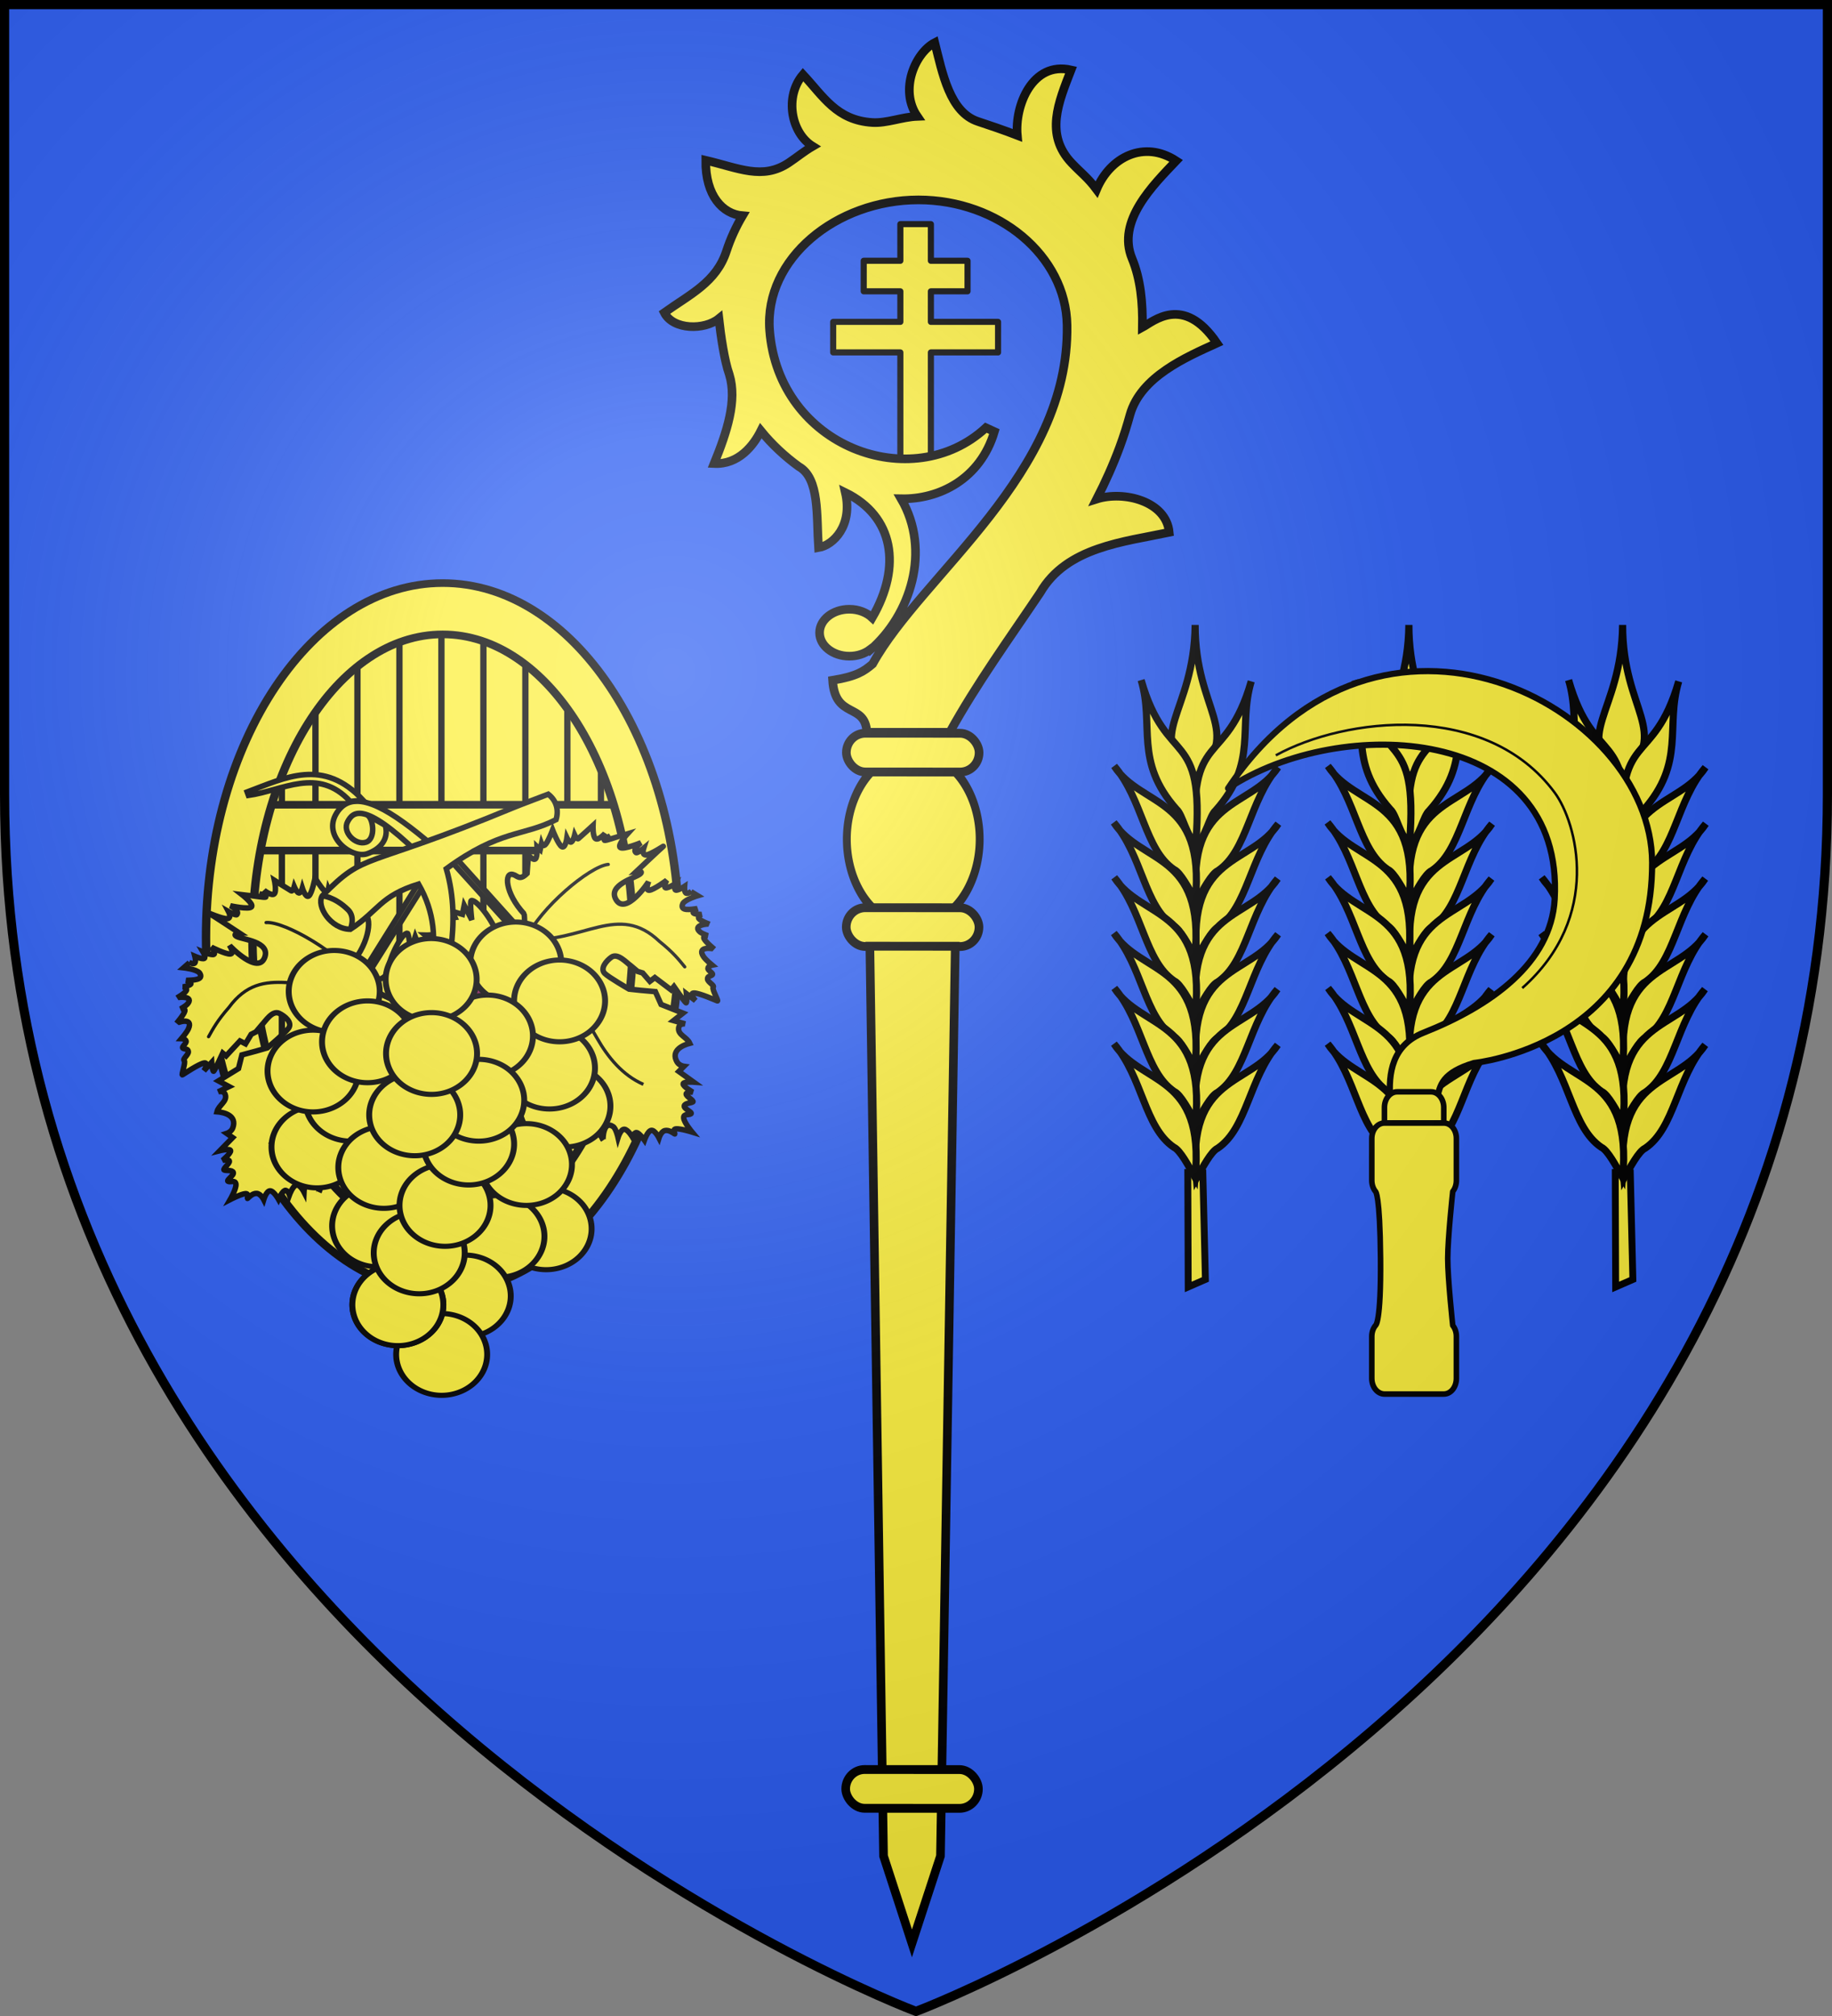 <?xml version="1.0" encoding="UTF-8" standalone="no"?>
<svg
   xmlns:dc="http://purl.org/dc/elements/1.1/"
   xmlns:cc="http://creativecommons.org/ns#"
   xmlns:rdf="http://www.w3.org/1999/02/22-rdf-syntax-ns#"
   xmlns:svg="http://www.w3.org/2000/svg"
   xmlns="http://www.w3.org/2000/svg"
   xmlns:xlink="http://www.w3.org/1999/xlink"
   xmlns:sodipodi="http://sodipodi.sourceforge.net/DTD/sodipodi-0.dtd"
   xmlns:inkscape="http://www.inkscape.org/namespaces/inkscape"
   width="600"
   height="660"
   viewBox="0 0 600 660"
   id="svg2"
   sodipodi:version="0.32"
   inkscape:version="0.46"
   sodipodi:docname="Blason_Bicqueley-A_54.svg"
   inkscape:output_extension="org.inkscape.output.svg.inkscape"
   version="1.0">
  <rect x="0" y="0" width="600" height="660" fill="#808080" stroke="none"/>
  <sodipodi:namedview
     inkscape:window-height="977"
     inkscape:window-width="1280"
     inkscape:pageshadow="2"
     inkscape:pageopacity="0.0"
     guidetolerance="10.0"
     gridtolerance="10.0"
     objecttolerance="10.0"
     borderopacity="1.0"
     bordercolor="#666666"
     pagecolor="#ffffff"
     id="base"
     showgrid="false"
     inkscape:zoom="1.1863636"
     inkscape:cx="300"
     inkscape:cy="330"
     inkscape:window-x="-4"
     inkscape:window-y="-4"
     inkscape:current-layer="layer4"
     inkscape:object-nodes="true"
     inkscape:window-maximized="1" />
  <defs
     id="defs4">
    <radialGradient
       id="Gradient1"
       gradientUnits="userSpaceOnUse"
       cx="-80"
       cy="-80"
       r="405">
      <stop
         style="stop-color:#fff;stop-opacity:0.31"
         offset="0"
         id="stop7" />
      <stop
         style="stop-color:#fff;stop-opacity:0.25"
         offset="0.19"
         id="stop9" />
      <stop
         style="stop-color:#6b6b6b;stop-opacity:0.125"
         offset="0.6"
         id="stop11" />
      <stop
         style="stop-color:#000;stop-opacity:0.125"
         offset="1"
         id="stop13" />
    </radialGradient>
    <clipPath
       id="shield_cut">
      <path
         id="shield"
         d="M -298.5,-298.5 L 298.5,-298.5 L 298.5,-40 C 298.5,246.31 0,358.5 0,358.5 C 0,358.5 -298.5,246.31 -298.5,-40 L -298.5,-298.5 z" />
    </clipPath>
    <g
       id="s">
      <g
         id="c">
        <path
           id="t"
           d="M 0,0 L 0,1 L 0.5,1 L 0,0 z"
           transform="matrix(0.951,0.309,-0.309,0.951,0,-1)" />
        <use
           xlink:href="#t"
           transform="scale(-1,1)"
           id="use2144"
           x="0"
           y="0"
           width="810"
           height="540" />
      </g>
      <g
         id="a">
        <use
           xlink:href="#c"
           transform="matrix(0.309,0.951,-0.951,0.309,0,0)"
           id="use2147"
           x="0"
           y="0"
           width="810"
           height="540" />
        <use
           xlink:href="#c"
           transform="matrix(-0.809,0.588,-0.588,-0.809,0,0)"
           id="use2149"
           x="0"
           y="0"
           width="810"
           height="540" />
      </g>
      <use
         xlink:href="#a"
         transform="scale(-1,1)"
         id="use2151"
         x="0"
         y="0"
         width="810"
         height="540" />
    </g>
    <g
       id="f">
      <rect
         width="100"
         height="60"
         x="-50"
         y="-30"
         style="fill:#28166f"
         id="rect1964" />
      <g
         transform="translate(0,-20)"
         style="fill:#ffffff"
         id="g1966">
        <path
           d="M -1.212,27.818 C -1.212,22.175 -2.091,20.471 -4.542,13.98 C -5.709,10.888 -5.024,7.103 -2.858,3.601 C -2.082,2.346 -1.114,1.214 0,0 C 1.114,1.214 2.082,2.346 2.858,3.601 C 5.024,7.103 5.709,10.888 4.542,13.98 C 2.091,20.471 1.212,22.175 1.212,27.818 L -1.212,27.818 z"
           id="path1968" />
        <path
           d="M 2.922,27.672 C 2.922,21.721 5.239,17.829 8.501,16.66 C 9.949,16.141 11.808,16.387 13.519,18.107 C 15.638,20.236 16.255,26.1 10.036,27.228 C 10.694,26.272 10.655,24.147 9.322,23.441 C 8.331,22.916 7.209,23.188 6.646,23.564 C 5.822,24.116 4.917,25.67 4.967,27.672 L 2.922,27.672 z"
           id="rwi" />
        <path
           d="M 1.777,30.183 C 1.79,32.191 2.795,33.518 4.516,34.257 C 4.295,34.955 3.257,36.378 1.831,36.281 C 1.55,37.787 1.282,38.632 0,40 C -1.282,38.632 -1.55,37.787 -1.831,36.281 C -3.257,36.378 -4.295,34.955 -4.516,34.257 C -2.795,33.518 -1.79,32.191 -1.777,30.183 L 1.777,30.183 z"
           id="path1971" />
        <use
           transform="scale(-1,1)"
           id="use1973"
           x="0"
           y="0"
           width="800"
           height="400"
           xlink:href="#rwi" />
        <rect
           width="15.846"
           height="3.218"
           x="-7.923"
           y="27.331"
           id="rect1975" />
      </g>
    </g>
    <g
       id="s-4">
      <g
         id="c-6">
        <path
           id="t-0"
           d="M 0,0 L 0,1 L 0.5,1 L 0,0 z"
           transform="matrix(0.951,0.309,-0.309,0.951,0,-1)" />
        <use
           xlink:href="#t-0"
           transform="scale(-1,1)"
           id="use2144-7"
           x="0"
           y="0"
           width="810"
           height="540" />
      </g>
      <g
         id="a-1">
        <use
           xlink:href="#c-6"
           transform="matrix(0.309,0.951,-0.951,0.309,0,0)"
           id="use2147-7"
           x="0"
           y="0"
           width="810"
           height="540" />
        <use
           xlink:href="#c-6"
           transform="matrix(-0.809,0.588,-0.588,-0.809,0,0)"
           id="use2149-7"
           x="0"
           y="0"
           width="810"
           height="540" />
      </g>
      <use
         xlink:href="#a-1"
         transform="scale(-1,1)"
         id="use2151-7"
         x="0"
         y="0"
         width="810"
         height="540" />
    </g>
  </defs>
  <g
     id="layer4"
     inkscape:label="Fond écu"
     inkscape:groupmode="layer"
     transform="translate(300,300)">
    <use
       xlink:href="#shield"
       id="use18"
       style="fill:#2b5df2"
       x="0"
       y="0"
       width="600"
       height="660" />
  </g>
  <g
     id="layer3"
     inkscape:label="Meubles"
     inkscape:groupmode="layer"
     transform="translate(300,300)">
    <g
       transform="matrix(0.9,0,0,0.9,-179.69,-463.244)"
       id="g3902"
       inkscape:label="Calque 1">
      <path
         style="fill:#fcef3c;fill-opacity:1;fill-rule:evenodd;stroke:#000000;stroke-width:2.5;stroke-linecap:butt;stroke-linejoin:miter;stroke-miterlimit:4;stroke-dasharray:none;stroke-opacity:1"
         d="M 382.749,646.79 L 381.809,608.008 L 376.338,607.894 L 376.49,649.522 L 382.749,646.79 z"
         id="path8765"
         sodipodi:nodetypes="ccccc" />
      <g
         transform="matrix(-0.824,-0.743,-0.743,0.824,1510.103,1202.968)"
         style="fill:#fcef3c;fill-opacity:1;stroke:#000000;stroke-width:2.344;stroke-miterlimit:4;stroke-dasharray:none;stroke-opacity:1"
         id="g8767">
        <path
           sodipodi:nodetypes="ccc"
           id="path8769"
           d="M 1236.49,151.036 C 1216.998,173.122 1225.161,189.523 1202.938,188.391 C 1201.387,165.876 1217.316,172.366 1236.49,151.036 z"
           style="fill:#fcef3c;fill-opacity:1;fill-rule:evenodd;stroke:#000000;stroke-width:2.344;stroke-linecap:butt;stroke-linejoin:miter;stroke-miterlimit:4;stroke-dasharray:none;stroke-opacity:1;display:inline" />
        <g
           style="fill:#fcef3c;fill-opacity:1;stroke:#000000;stroke-width:2.344;stroke-miterlimit:4;stroke-dasharray:none;stroke-opacity:1"
           id="g8771">
          <path
             style="fill:#fcef3c;fill-opacity:1;fill-rule:evenodd;stroke:#000000;stroke-width:2.344;stroke-linecap:butt;stroke-linejoin:miter;stroke-miterlimit:4;stroke-dasharray:none;stroke-opacity:1;display:inline"
             d="M 1210.439,152.46 C 1197.194,179.709 1215.893,177.593 1188.216,204.048 C 1187.083,200.671 1191.132,194.461 1190.767,191.706 C 1190.905,170.547 1203.815,166.49 1210.439,152.46 z"
             id="path8773"
             sodipodi:nodetypes="cccc" />
          <path
             style="fill:#fcef3c;fill-opacity:1;fill-rule:evenodd;stroke:#000000;stroke-width:2.344;stroke-linecap:butt;stroke-linejoin:miter;stroke-miterlimit:4;stroke-dasharray:none;stroke-opacity:1;display:inline"
             d="M 1185.042,167.54 C 1182.511,183.677 1200.814,194.656 1175.518,217.937 C 1176.428,213.842 1177.93,207.94 1176.979,205.82 C 1174.191,194.476 1184.718,181.959 1185.042,167.54 z"
             id="path8775"
             sodipodi:nodetypes="cccc" />
          <path
             style="fill:#fcef3c;fill-opacity:1;fill-rule:evenodd;stroke:#000000;stroke-width:2.344;stroke-linecap:butt;stroke-linejoin:miter;stroke-miterlimit:4;stroke-dasharray:none;stroke-opacity:1;display:inline"
             d="M 1172.578,181.23 C 1170.047,197.368 1188.35,208.347 1163.054,231.627 C 1163.964,227.532 1165.466,221.63 1164.515,219.51 C 1161.727,208.166 1172.254,195.65 1172.578,181.23 z"
             id="path8777"
             sodipodi:nodetypes="cccc" />
          <path
             style="fill:#fcef3c;fill-opacity:1;fill-rule:evenodd;stroke:#000000;stroke-width:2.344;stroke-linecap:butt;stroke-linejoin:miter;stroke-miterlimit:4;stroke-dasharray:none;stroke-opacity:1;display:inline"
             d="M 1160.673,194.722 C 1158.142,210.86 1176.446,221.839 1151.149,245.119 C 1152.06,241.024 1153.561,235.122 1152.61,233.002 C 1149.822,221.658 1160.349,209.142 1160.673,194.722 z"
             id="path8779"
             sodipodi:nodetypes="cccc" />
          <path
             style="fill:#fcef3c;fill-opacity:1;fill-rule:evenodd;stroke:#000000;stroke-width:2.344;stroke-linecap:butt;stroke-linejoin:miter;stroke-miterlimit:4;stroke-dasharray:none;stroke-opacity:1;display:inline"
             d="M 1148.372,208.214 C 1145.841,224.352 1164.144,235.331 1138.848,258.611 C 1139.758,254.516 1141.259,248.614 1140.309,246.494 C 1137.521,235.15 1148.048,222.634 1148.372,208.214 z"
             id="path8781"
             sodipodi:nodetypes="cccc" />
          <path
             style="fill:#fcef3c;fill-opacity:1;fill-rule:evenodd;stroke:#000000;stroke-width:2.344;stroke-linecap:butt;stroke-linejoin:miter;stroke-miterlimit:4;stroke-dasharray:none;stroke-opacity:1;display:inline"
             d="M 1136.467,221.706 C 1133.936,237.844 1152.239,248.823 1126.943,272.103 C 1127.853,268.008 1129.355,262.106 1128.404,259.986 C 1125.616,248.642 1136.143,236.126 1136.467,221.706 z"
             id="path8783"
             sodipodi:nodetypes="cccc" />
          <path
             style="fill:#fcef3c;fill-opacity:1;fill-rule:evenodd;stroke:#000000;stroke-width:2.344;stroke-linecap:butt;stroke-linejoin:miter;stroke-miterlimit:4;stroke-dasharray:none;stroke-opacity:1;display:inline"
             d="M 1124.165,235.198 C 1121.634,251.336 1139.938,262.315 1114.641,285.595 C 1115.552,281.5 1117.053,275.599 1116.102,273.478 C 1113.314,262.134 1123.841,249.618 1124.165,235.198 z"
             id="path8785"
             sodipodi:nodetypes="cccc" />
        </g>
        <g
           transform="matrix(-0.105,-0.995,-0.995,0.105,1516.331,1364.704)"
           id="g8787"
           style="fill:#fcef3c;fill-opacity:1;stroke:#000000;stroke-width:2.344;stroke-miterlimit:4;stroke-dasharray:none;stroke-opacity:1;display:inline">
          <path
             style="fill:#fcef3c;fill-opacity:1;fill-rule:evenodd;stroke:#000000;stroke-width:2.344;stroke-linecap:butt;stroke-linejoin:miter;stroke-miterlimit:4;stroke-dasharray:none;stroke-opacity:1;display:inline"
             d="M 1210.439,152.46 C 1197.194,179.709 1215.893,177.593 1188.216,204.048 C 1187.083,200.671 1191.132,194.461 1190.767,191.706 C 1190.905,170.547 1203.815,166.49 1210.439,152.46 z"
             id="path8789"
             sodipodi:nodetypes="cccc" />
          <path
             style="fill:#fcef3c;fill-opacity:1;fill-rule:evenodd;stroke:#000000;stroke-width:2.344;stroke-linecap:butt;stroke-linejoin:miter;stroke-miterlimit:4;stroke-dasharray:none;stroke-opacity:1;display:inline"
             d="M 1185.042,167.54 C 1182.511,183.677 1200.814,194.656 1175.518,217.937 C 1176.428,213.842 1177.93,207.94 1176.979,205.82 C 1174.191,194.476 1184.718,181.959 1185.042,167.54 z"
             id="path8791"
             sodipodi:nodetypes="cccc" />
          <path
             style="fill:#fcef3c;fill-opacity:1;fill-rule:evenodd;stroke:#000000;stroke-width:2.344;stroke-linecap:butt;stroke-linejoin:miter;stroke-miterlimit:4;stroke-dasharray:none;stroke-opacity:1;display:inline"
             d="M 1172.578,181.23 C 1170.047,197.368 1188.35,208.347 1163.054,231.627 C 1163.964,227.532 1165.466,221.63 1164.515,219.51 C 1161.727,208.166 1172.254,195.65 1172.578,181.23 z"
             id="path8793"
             sodipodi:nodetypes="cccc" />
          <path
             style="fill:#fcef3c;fill-opacity:1;fill-rule:evenodd;stroke:#000000;stroke-width:2.344;stroke-linecap:butt;stroke-linejoin:miter;stroke-miterlimit:4;stroke-dasharray:none;stroke-opacity:1;display:inline"
             d="M 1160.673,194.722 C 1158.142,210.86 1176.446,221.839 1151.149,245.119 C 1152.06,241.024 1153.561,235.122 1152.61,233.002 C 1149.822,221.658 1160.349,209.142 1160.673,194.722 z"
             id="path8795"
             sodipodi:nodetypes="cccc" />
          <path
             style="fill:#fcef3c;fill-opacity:1;fill-rule:evenodd;stroke:#000000;stroke-width:2.344;stroke-linecap:butt;stroke-linejoin:miter;stroke-miterlimit:4;stroke-dasharray:none;stroke-opacity:1;display:inline"
             d="M 1148.372,208.214 C 1145.841,224.352 1164.144,235.331 1138.848,258.611 C 1139.758,254.516 1141.259,248.614 1140.309,246.494 C 1137.521,235.15 1148.048,222.634 1148.372,208.214 z"
             id="path8797"
             sodipodi:nodetypes="cccc" />
          <path
             style="fill:#fcef3c;fill-opacity:1;fill-rule:evenodd;stroke:#000000;stroke-width:2.344;stroke-linecap:butt;stroke-linejoin:miter;stroke-miterlimit:4;stroke-dasharray:none;stroke-opacity:1;display:inline"
             d="M 1136.467,221.706 C 1133.936,237.844 1152.239,248.823 1126.943,272.103 C 1127.853,268.008 1129.355,262.106 1128.404,259.986 C 1125.616,248.642 1136.143,236.126 1136.467,221.706 z"
             id="path8799"
             sodipodi:nodetypes="cccc" />
          <path
             style="fill:#fcef3c;fill-opacity:1;fill-rule:evenodd;stroke:#000000;stroke-width:2.344;stroke-linecap:butt;stroke-linejoin:miter;stroke-miterlimit:4;stroke-dasharray:none;stroke-opacity:1;display:inline"
             d="M 1124.165,235.198 C 1121.634,251.336 1139.938,262.315 1114.641,285.595 C 1115.552,281.5 1117.053,275.599 1116.102,273.478 C 1113.314,262.134 1123.841,249.618 1124.165,235.198 z"
             id="path8801"
             sodipodi:nodetypes="cccc" />
        </g>
      </g>
    </g>
    <use
       x="0"
       y="0"
       xlink:href="#g3902"
       id="use3923"
       transform="translate(-70,0)"
       width="600"
       height="660" />
    <use
       x="0"
       y="0"
       xlink:href="#g3902"
       id="use3925"
       transform="translate(70,0)"
       width="600"
       height="660" />
    <g
       transform="matrix(0.81,0,0,0.81,-153.819,-421.335)"
       id="g3817">
      <path
         sodipodi:nodetypes="ccsscssc"
         id="path3824"
         d="M 400.623,594.061 L 381.658,594.061 C 380.849,583.519 382.412,572.217 395.091,567.194 C 422.202,556.455 446.691,539.178 448.144,513.187 C 452.082,442.739 361.69,438.301 316.072,468.421 C 376.877,377.256 487.351,434.666 487.544,498.448 C 487.767,572.189 415.546,579.425 415.546,579.425 C 402.749,583.258 401.612,588.363 400.623,594.061 z"
         style="fill:#fcef3c;fill-opacity:1;fill-rule:nonzero;stroke:#000000;stroke-width:2.5;stroke-linejoin:round;stroke-miterlimit:4;stroke-dasharray:none;stroke-opacity:1" />
      <path
         sodipodi:nodetypes="ccccccc"
         id="path3826"
         d="M 384.438,591.089 L 398.166,591.089 C 401.009,591.089 403.297,593.906 403.297,597.405 L 403.297,603.662 L 379.308,603.662 L 379.308,597.405 C 379.308,593.906 381.596,591.089 384.438,591.089 z"
         style="fill:#fcef3c;fill-opacity:1;fill-rule:nonzero;stroke:#000000;stroke-width:2.253;stroke-linejoin:round;stroke-miterlimit:4;stroke-opacity:1" />
      <path
         sodipodi:nodetypes="cccczcccccccczccccc"
         id="path3828"
         d="M 379.333,603.698 C 376.491,603.698 374.193,606.449 374.193,609.948 L 374.193,626.901 C 374.193,628.65 374.767,630.232 375.697,631.377 C 375.697,631.377 377.496,632.158 377.728,658.444 C 377.961,684.73 375.697,685.511 375.697,685.511 C 374.767,686.636 374.193,688.198 374.193,689.948 L 374.193,706.901 C 374.193,710.4 376.491,713.229 379.333,713.229 L 403.32,713.229 C 406.162,713.229 408.396,710.4 408.396,706.901 L 408.396,689.948 C 408.396,688.198 407.838,686.636 406.924,685.511 C 406.924,685.511 404.894,666.701 404.894,658.444 C 404.894,650.186 406.924,631.377 406.924,631.377 C 407.838,630.232 408.396,628.65 408.396,626.901 L 408.396,609.948 C 408.396,606.449 406.162,603.698 403.32,603.698 L 379.333,603.698 z"
         style="fill:#fcef3c;fill-opacity:1;fill-rule:nonzero;stroke:#000000;stroke-width:2.253;stroke-linejoin:round;stroke-miterlimit:4;stroke-opacity:1" />
      <path
         sodipodi:nodetypes="csc"
         transform="translate(289.904,357.368)"
         id="path3813"
         d="M 45.475,97.725 C 73.508,82.257 130.786,75.547 158.3,112.869 C 167.038,124.722 177.758,162.874 145.124,191.776"
         style="opacity:1;fill:none;fill-opacity:1;fill-rule:nonzero;stroke:#000000;stroke-width:1;stroke-linejoin:round;stroke-miterlimit:4;stroke-dasharray:none;stroke-opacity:1" />
    </g>
    <g
       id="g2534">
      <path
         id="rect4378"
         d="M -5.125,-226.625 L -5.125,-214.625 L -17.125,-214.625 L -17.125,-204.625 L -5.125,-204.625 L -5.125,-194.625 L -27.125,-194.625 L -27.125,-184.625 L -5.125,-184.625 L -5.125,-144.625 L 4.875,-144.625 L 4.875,-184.625 L 26.875,-184.625 L 26.875,-194.625 L 4.875,-194.625 L 4.875,-204.625 L 16.875,-204.625 L 16.875,-214.625 L 4.875,-214.625 L 4.875,-226.625 L -5.125,-226.625 z"
         style="fill:#fcef3c;fill-opacity:1;fill-rule:nonzero;stroke:#000000;stroke-width:2;stroke-linejoin:round;stroke-miterlimit:4;stroke-opacity:1" />
      <path
         sodipodi:nodetypes="ccsccsccccccccccccssscccccssscccccccscccsccsccsc"
         id="path4831"
         d="M 6.142,-286.035 C -0.122,-282.796 -5.608,-270.697 0.424,-261.909 C -4.672,-261.703 -9.518,-259.598 -14.307,-259.894 C -26.017,-260.618 -30.363,-268.469 -37.018,-275.579 C -43.117,-268.41 -40.972,-256.517 -33.836,-252.105 C -36.609,-250.499 -39.099,-248.435 -41.673,-246.718 C -50.275,-240.978 -58.059,-244.995 -68.865,-247.518 C -68.994,-235.902 -63.283,-229.91 -56.817,-229.375 C -58.977,-225.729 -60.751,-221.864 -62.078,-217.803 C -65.391,-207.589 -74,-203.675 -82.433,-197.647 C -79.517,-191.935 -69.261,-191.868 -64.562,-195.695 C -63.975,-190.406 -62.784,-181.959 -61.121,-177.312 C -58.545,-168.803 -61.893,-158.643 -66.124,-148.237 C -58.053,-147.856 -53.189,-154.206 -50.81,-158.96 C -47.183,-154.501 -42.978,-150.593 -38.41,-147.277 C -31.501,-143.412 -32.639,-131.09 -31.928,-120.71 C -27.059,-121.532 -20.66,-127.934 -23.139,-138.742 C -7.326,-130.975 -4.577,-114.611 -14.35,-97.77 C -16.139,-99.453 -18.833,-100.544 -21.834,-100.544 C -27.213,-100.544 -31.579,-97.103 -31.579,-92.862 C -31.579,-88.622 -27.213,-85.18 -21.834,-85.18 C -19.208,-85.18 -16.843,-85.982 -15.09,-87.314 L -15.003,-87.208 C -1.808,-98.631 5.04,-119.707 -4.866,-136.714 C 7.53,-136.461 21.053,-143.118 25.676,-158.694 L 22.892,-159.974 C -1.219,-137.666 -45.016,-153.604 -47.938,-191.876 C -49.724,-215.269 -26.108,-234.554 0.79,-234.554 C 27.053,-234.554 49.088,-216.346 49.475,-193.53 C 50.302,-144.764 2.046,-112.064 -14.22,-82.62 C -17.073,-80.216 -19.411,-78.579 -27.316,-77.285 C -26.518,-64.376 -16.649,-70.137 -16.091,-60.267 L 11.058,-60.267 C 19.926,-76.276 30.586,-90.972 40.643,-105.933 C 49.339,-120.958 68.131,-122.587 82.932,-125.725 C 81.969,-135.924 68.081,-139.428 59.172,-136.613 C 61.979,-142.104 64.526,-147.75 66.704,-153.626 C 68.035,-157.217 69.141,-160.761 70.098,-164.242 C 73.62,-176.7 88.362,-183.027 98.552,-187.661 C 87.633,-203.778 77.679,-194.726 74.141,-192.828 C 74.293,-200.937 73.546,-208.632 70.766,-215.341 C 65.653,-227.681 77.69,-239.42 85.21,-247.35 C 74.666,-254.23 63.572,-248.578 59.14,-237.984 C 56.206,-241.92 54.088,-243.353 50.973,-246.644 C 42.161,-255.952 46.644,-266.456 50.783,-277.103 C 38.039,-280.018 32.282,-265.302 33.178,-255.691 C 29.089,-257.274 23.565,-259.16 20.325,-260.215 C 11.059,-263.232 8.65,-276.072 6.142,-286.035 z"
         style="fill:#fcef3c;fill-opacity:1;stroke:#000000;stroke-width:2.825;stroke-linecap:round;stroke-linejoin:miter;stroke-miterlimit:4;stroke-dasharray:none;stroke-opacity:1" />
      <g
         transform="matrix(1.588,0,0,1.623,-584.684,-772.045)"
         id="g5908">
        <g
           id="g5679"
           transform="matrix(0.493,-0.513,0.513,0.493,376.954,567.575)">
          <path
             transform="matrix(0.949,0.989,-1.198,1.15,-860.958,-1051.371)"
             d="M 992.76,-26.675 A 14.046,14.901 0 1 1 964.668,-26.675 A 14.046,14.901 0 1 1 992.76,-26.675 z"
             sodipodi:ry="14.901169"
             sodipodi:rx="14.046184"
             sodipodi:cy="-26.675188"
             sodipodi:cx="978.71368"
             id="path4833"
             style="fill:#fcef3c;fill-opacity:1;stroke:#000000;stroke-width:1.657;stroke-linecap:butt;stroke-linejoin:miter;stroke-miterlimit:4;stroke-dasharray:none;stroke-opacity:1"
             sodipodi:type="arc" />
          <rect
             transform="matrix(0.692,0.721,-0.721,0.692,0,0)"
             ry="5.5"
             y="-181.17"
             x="-32.641"
             height="11"
             width="38.5"
             id="rect4835"
             style="fill:#fcef3c;fill-opacity:1;stroke:#000000;stroke-width:2.5;stroke-linecap:butt;stroke-linejoin:miter;stroke-miterlimit:4;stroke-dasharray:none;stroke-opacity:1" />
          <rect
             transform="matrix(0.692,0.721,-0.721,0.692,0,0)"
             style="fill:#fcef3c;fill-opacity:1;stroke:#000000;stroke-width:2.5;stroke-linecap:butt;stroke-linejoin:miter;stroke-miterlimit:4;stroke-dasharray:none;stroke-opacity:1"
             id="rect4837"
             width="38.5"
             height="11"
             x="-32.641"
             y="-131.67"
             ry="5.5" />
          <path
             sodipodi:nodetypes="cccccc"
             id="path4839"
             d="M -114.02,79.44 L 69.216,-102.148 L 86.355,-84.292 L -102.594,91.344 L -126.163,102.531 L -114.02,79.44 z"
             style="fill:#fcef3c;fill-opacity:1;stroke:#000000;stroke-width:2.5;stroke-linecap:butt;stroke-linejoin:miter;stroke-miterlimit:4;stroke-dasharray:none;stroke-opacity:1" />
          <rect
             transform="matrix(0.692,0.721,-0.721,0.692,0,0)"
             ry="5.5"
             y="112.823"
             x="-32.641"
             height="11"
             width="38.5"
             id="rect4841"
             style="fill:#fcef3c;fill-opacity:1;stroke:#000000;stroke-width:2.5;stroke-linecap:butt;stroke-linejoin:miter;stroke-miterlimit:4;stroke-dasharray:none;stroke-opacity:1" />
        </g>
      </g>
    </g>
    <g
       id="g4456"
       transform="matrix(1.375,0,0,1.25,-617.613,853.779)">
      <path
         style="fill:#fcef3c;fill-opacity:1;fill-rule:nonzero;stroke:none;stroke-width:2;stroke-linejoin:round;stroke-miterlimit:4;stroke-opacity:1"
         d="M 392.768,-677.489 C 392.768,-626.242 367.526,-584.65 336.423,-584.65 C 305.32,-584.65 280.077,-626.242 280.077,-677.489 C 280.077,-728.735 305.32,-770.327 336.423,-770.327 C 367.526,-770.327 392.768,-728.735 392.768,-677.489 z"
         id="path4454" />
      <g
         transform="translate(-200,-700)"
         id="g4443">
        <path
           style="fill:none;fill-opacity:1;fill-rule:nonzero;stroke:#000000;stroke-width:1.5;stroke-linejoin:round;stroke-miterlimit:4;stroke-dasharray:none;stroke-opacity:1"
           d="M 536.131,-56.945 L 536.131,101.699"
           id="path4399"
           sodipodi:nodetypes="cc" />
        <path
           id="path4401"
           d="M 546.131,-55.73 L 546.131,99.759"
           style="fill:none;fill-opacity:1;fill-rule:nonzero;stroke:#000000;stroke-width:1.5;stroke-linejoin:round;stroke-miterlimit:4;stroke-dasharray:none;stroke-opacity:1"
           sodipodi:nodetypes="cc" />
        <path
           style="fill:none;fill-opacity:1;fill-rule:nonzero;stroke:#000000;stroke-width:1.5;stroke-linejoin:round;stroke-miterlimit:4;stroke-dasharray:none;stroke-opacity:1"
           d="M 556.131,-48.845 L 556.131,93.922"
           id="path4403"
           sodipodi:nodetypes="cc" />
        <path
           id="path4405"
           d="M 566.131,-37.099 L 566.131,82.247"
           style="fill:none;fill-opacity:1;fill-rule:nonzero;stroke:#000000;stroke-width:1.5;stroke-linejoin:round;stroke-miterlimit:4;stroke-dasharray:none;stroke-opacity:1"
           sodipodi:nodetypes="cc" />
        <path
           style="fill:none;fill-opacity:1;fill-rule:nonzero;stroke:#000000;stroke-width:1.5;stroke-linejoin:round;stroke-miterlimit:4;stroke-dasharray:none;stroke-opacity:1"
           d="M 574.131,-20.695 L 574.131,66.154"
           id="path4407"
           sodipodi:nodetypes="cc" />
        <path
           sodipodi:nodetypes="cc"
           style="fill:none;fill-opacity:1;fill-rule:nonzero;stroke:#000000;stroke-width:1.5;stroke-linejoin:round;stroke-miterlimit:4;stroke-dasharray:none;stroke-opacity:1"
           d="M 526.131,-54.707 L 526.131,99.759"
           id="path4420" />
        <path
           sodipodi:nodetypes="cc"
           id="path4422"
           d="M 516.131,-48.845 L 516.131,93.922"
           style="fill:none;fill-opacity:1;fill-rule:nonzero;stroke:#000000;stroke-width:1.5;stroke-linejoin:round;stroke-miterlimit:4;stroke-dasharray:none;stroke-opacity:1" />
        <path
           sodipodi:nodetypes="cc"
           style="fill:none;fill-opacity:1;fill-rule:nonzero;stroke:#000000;stroke-width:1.5;stroke-linejoin:round;stroke-miterlimit:4;stroke-dasharray:none;stroke-opacity:1"
           d="M 506.131,-37.099 L 506.131,82.247"
           id="path4424" />
        <path
           sodipodi:nodetypes="cc"
           id="path4426"
           d="M 498.131,-20.695 L 498.131,66.154"
           style="fill:none;fill-opacity:1;fill-rule:nonzero;stroke:#000000;stroke-width:1.5;stroke-linejoin:round;stroke-miterlimit:4;stroke-dasharray:none;stroke-opacity:1" />
      </g>
      <path
         sodipodi:nodetypes="ccccc"
         id="rect4394"
         d="M 290.091,-712.26 L 384.091,-712.26 L 384.091,-700.26 L 290.091,-700.26 L 290.091,-712.26 z"
         style="fill:#fcef3c;fill-opacity:1;fill-rule:nonzero;stroke:#000000;stroke-width:2;stroke-linejoin:round;stroke-miterlimit:4;stroke-opacity:1" />
      <path
         id="path4438"
         d="M 336.438,-770.312 C 305.335,-770.312 280.062,-728.747 280.062,-677.5 C 280.062,-626.253 305.335,-584.656 336.438,-584.656 C 367.54,-584.656 392.781,-626.253 392.781,-677.5 C 392.781,-728.747 367.54,-770.313 336.438,-770.312 z M 336.438,-756.875 C 361.448,-756.875 381.719,-721.316 381.719,-677.5 C 381.719,-633.684 361.448,-598.125 336.438,-598.125 C 311.427,-598.125 291.125,-633.684 291.125,-677.5 C 291.125,-721.316 311.427,-756.875 336.438,-756.875 z"
         style="fill:#fcef3c;fill-opacity:1;fill-rule:nonzero;stroke:#000000;stroke-width:2;stroke-linejoin:round;stroke-miterlimit:4;stroke-opacity:1" />
    </g>
    <g
       transform="matrix(0.72,0,0,0.72,-369.58,-248.005)"
       id="g3831"
       style="display:inline">
      <g
         id="g3786">
        <path
           sodipodi:nodetypes="cssccsscc"
           id="path30699"
           d="M 289.916,309.28 C 272.025,294.502 256.957,285.918 249.761,297.478 C 243.103,308.173 256.606,318.319 263.572,316.005 C 269.402,314.068 273.684,309.458 271.9,303.078 L 263.57,298.323 C 266.436,299.518 267.764,309.226 263.122,310.743 C 258.318,312.315 252.146,306.117 254.803,301.313 C 257.128,297.11 261.796,291.622 286.706,315.573 L 289.916,309.28 L 289.916,309.28 z"
           style="fill:#fcef3c;fill-opacity:1;stroke:#000000;stroke-width:2.5;stroke-miterlimit:4;stroke-dasharray:none;stroke-opacity:1" />
        <path
           sodipodi:nodetypes="ccccc"
           id="path30701"
           d="M 261.796,291.622 C 243.723,272.201 226.433,281.404 209.068,287.893 L 209.641,289.468 C 225.331,287.245 241.303,276.295 255.926,292.191 L 261.796,291.622 z"
           style="fill:#fcef3c;fill-opacity:1;stroke:#000000;stroke-width:2.5;stroke-miterlimit:4;stroke-dasharray:none;stroke-opacity:1" />
        <path
           inkscape:connector-curvature="0"
           sodipodi:nodetypes="ccscccscccscscscscscscscscscsscsscscscscscccccscscscscscssssssccscccccccsscccccccscscccscssssscssscscscscscssscscssccccscccscssscscscscssssssscscssccscscsssccssscscsccscccccccssccccc"
           d="M 299.014,312.317 L 335.455,352.843 C 335.455,352.843 335.292,343.605 335.011,343.302 C 326.262,333.842 325.871,323.964 330.123,325.467 C 331.951,325.901 332.906,328.38 336.381,324.955 L 337.011,316.595 C 337.011,316.595 339.221,319.259 340.201,318.299 C 341.182,317.338 340.934,312.753 340.934,312.753 L 342.375,314.099 L 342.954,311.407 C 342.954,311.407 343.612,313.185 344.875,311.629 C 346.139,310.072 348.009,305.181 348.009,305.181 C 348.009,305.181 350.589,311.899 352.216,312.788 C 353.842,313.677 354.516,308.737 354.516,308.737 C 354.516,308.737 355.586,310.997 356.465,310.676 C 357.344,310.354 358.032,307.452 358.032,307.452 C 358.032,307.452 359.038,309.638 359.727,309.094 C 360.415,308.551 366.403,303.078 366.403,303.078 C 366.403,303.078 366.187,308.216 367.547,309.13 C 368.907,310.043 371.841,306.733 371.841,306.733 C 371.841,306.733 370.839,309.015 371.435,309.289 C 372.03,309.564 374.225,307.832 374.225,307.832 C 374.225,307.832 367.783,311.427 374.769,309.141 C 381.755,306.855 382.226,306.731 382.226,306.731 C 382.226,306.731 377.307,312.104 378.794,313.166 C 380.28,314.228 388.172,310.978 388.172,310.978 C 388.172,310.978 384.107,314.064 385.953,315.462 C 386.518,315.889 389.432,313.46 389.432,313.46 C 389.432,313.46 388.389,316.706 390.602,316.511 C 392.816,316.316 399.318,311.865 398.286,312.681 C 397.253,313.496 386.092,324.045 386.092,324.045 C 386.092,324.045 389.761,323.599 387.705,325.255 C 385.51,327.024 372.946,330.177 376.84,336.813 C 381.199,344.24 391.46,329.226 391.694,328.564 C 391.694,328.564 389.905,332.708 391.958,332.578 C 394.01,332.448 399.903,328.044 399.903,328.044 C 399.903,328.044 398.328,331.089 399.361,331.453 C 400.394,331.817 404.036,329.501 404.036,329.501 C 404.036,329.501 403.008,332.175 404.01,332.502 C 405.011,332.829 408.042,330.809 408.042,330.809 C 408.042,330.809 407.839,333.267 408.614,333.835 C 409.389,334.403 411.142,333.081 411.142,333.081 L 410.969,333.217 L 413.988,335.056 C 413.988,335.056 408.481,336.654 407.267,338.605 C 405.537,342.361 411.138,341.248 413.808,340.911 C 413.808,340.911 411.317,342.381 412.123,342.986 C 412.93,343.591 415.794,343.565 415.794,343.565 C 415.794,343.565 413.703,344.409 414.58,345.517 C 415.457,346.625 419.302,347.999 419.302,347.999 C 418.692,347.706 411.118,348.444 415.253,351.692 C 416.029,352.302 418.615,353.26 418.615,353.26 C 418.615,353.26 416.159,353.087 416.894,354.619 C 417.628,356.15 421.553,359.385 421.553,359.385 C 421.141,359.021 413.318,357.777 416.652,362.758 C 417.627,364.215 420.549,366.635 420.549,366.635 C 420.549,366.635 418.644,367.021 418.656,368.13 C 418.668,369.238 421.457,370.389 420.596,371.069 C 419.735,371.748 418.369,371.585 418.485,372.983 C 418.601,374.382 421.794,375.836 421.06,376.663 C 420.326,377.491 423.781,383.208 422.929,382.887 C 422.077,382.566 414.84,379.338 412.362,379.308 C 409.883,379.277 413.015,382.766 413.015,382.766 L 408.855,379.592 C 408.855,379.592 409.327,384.187 408.648,383.73 C 407.968,383.273 403.199,376.358 403.199,376.358 L 401.904,377.877 L 394.517,372.284 L 392.263,374 L 388.979,370.198 L 386.661,369.481 L 383.496,366.827 C 381.61,365.549 377.644,360.944 374.75,363.016 C 372.388,364.707 369.496,368.138 371.718,370.395 C 373.371,372.075 382.769,377.525 382.769,377.525 L 388.124,378.093 L 394.751,378.683 L 397.358,384.515 L 407.314,388.454 L 403.011,391.851 L 408.34,393.357 C 408.34,393.357 405.618,392.918 405.332,395.235 C 404.941,398.4 409.153,399.359 410.4,402.162 C 407.333,402.961 401.57,405.421 404.607,410.651 C 405.586,412.336 407.752,412.639 407.752,412.639 L 405.424,414.973 L 412.176,419.826 C 412.176,419.826 407.489,419.49 407.383,420.629 C 407.277,421.769 411.752,424.383 411.752,424.383 C 411.752,424.383 408.741,424.152 408.753,425.26 C 408.764,426.369 412.487,428.273 411.799,428.817 C 411.11,429.36 408.108,429.308 407.894,430.658 C 407.679,432.007 411.8,433.535 410.939,434.214 C 410.079,434.893 407.512,434.002 407.633,436.079 C 407.753,438.157 411.422,442.526 411.422,442.526 C 411.422,442.526 406.116,440.878 404.127,441.082 C 402.138,441.286 404.146,443.799 403.466,443.342 C 402.787,442.885 400.802,441.41 399.035,441.873 C 397.268,442.337 396.399,445.196 396.399,445.196 C 396.399,445.196 394.54,441.51 392.882,441.763 C 391.224,442.017 389.766,446.21 389.766,446.21 C 389.766,446.21 387.561,443.046 386.249,442.777 C 384.937,442.509 384.519,445.137 384.519,445.137 C 384.519,445.137 382.309,441.293 380.621,441.259 C 378.933,441.226 377.768,445.002 377.768,445.002 C 377.768,445.002 376.859,440.936 375.546,440.05 C 370.931,436.936 370.873,446.047 370.963,446.152 C 370.963,446.152 367.728,439.764 366.203,438.236 C 364.678,436.708 365.771,441.185 364.862,440.04 C 363.954,438.894 363.19,434.176 362.568,433.655 C 358.482,430.232 356.853,439.667 356.991,439.829 C 356.991,439.829 348.887,434.516 347.304,433.593 C 345.72,432.67 345.021,435.644 345.021,435.644 C 345.021,435.644 345.001,431.747 344.204,431.322 C 343.406,430.896 341.523,434.928 341.83,433.94 C 342.138,432.952 339.876,426.291 339.566,425.17 L 337.391,420.295 L 340.975,413.466 L 337.148,403.664 C 337.621,399.676 338.282,392.951 334.716,392.403 C 325.973,391.059 325.681,400.375 330.349,405.785 L 332.067,412.891 L 330.618,417.263 C 330.618,417.263 330.732,417.175 330.282,418.586 C 329.832,419.997 328.817,422.908 328.817,422.908 C 328.817,422.908 325.971,420.932 325.79,422.068 C 325.609,423.205 325.117,428.188 324.016,429.429 C 322.916,430.671 321.695,426.046 321.388,427.034 C 321.08,428.022 318.943,432.938 318.943,432.938 C 318.943,432.938 317.618,428.023 316.26,431.827 C 314.902,435.631 312.701,438.114 312.701,438.114 C 312.701,438.114 312.811,434.115 311.938,432.507 C 311.065,430.898 309.21,431.68 309.21,431.68 C 309.21,431.68 310,428.138 308.864,427.234 C 307.729,426.33 304.669,428.062 304.669,428.062 C 304.669,428.062 305.825,424.107 304.713,423.06 C 303.6,422.014 300.074,425.729 300.218,423.876 C 300.363,422.024 302.457,418.321 300.624,416.602 C 298.791,414.883 292.197,417.542 292.885,416.999 C 293.574,416.455 294.045,415.152 293.763,414.318 C 293.482,413.485 291.072,414.208 291.76,413.664 C 292.449,413.121 294.678,412.355 294.342,411.626 C 294.007,410.897 290.418,410.75 290.418,410.75 C 290.418,410.75 293.863,407.782 292.121,406.674 C 290.378,405.566 283.449,406.317 283.449,406.317 C 283.449,406.317 286.374,402.828 286.528,401.154 C 286.681,399.481 283.374,400.167 284.063,399.623 C 284.751,399.08 286.472,397.721 286.472,397.721 C 286.472,397.721 283.364,396.45 284.696,395.647 C 287.924,396.131 303.837,390.158 300.41,385.949 C 297.52,382.401 282.774,392.055 283.607,393.029 C 283.607,393.029 286.316,391.138 284.522,391.065 C 282.728,390.991 271.9,392.833 271.9,392.833 C 271.9,392.833 278.137,388.157 279.609,386.002 C 281.081,383.847 277.098,384.755 277.787,384.211 C 278.476,383.668 282.098,382.423 282.045,381.098 C 281.992,379.774 277.577,378.913 277.577,378.913 L 283.194,376.714 C 283.194,376.714 277.575,374.195 278.78,373.244 C 279.985,372.293 285.554,372.057 287.008,370.723 C 288.462,369.389 283.391,368.859 284.596,367.908 C 285.801,366.957 289.489,365.536 289.489,365.536 C 289.489,365.536 281.722,364.216 283.272,362.993 C 284.821,361.77 290.664,358.15 290.664,358.15 C 290.664,358.15 288.272,358.052 288.961,357.508 C 289.649,356.965 293.292,355.828 293.292,355.828 L 289.983,352.975 C 289.983,352.975 295.084,353.143 296.833,351.541 C 300.517,348.169 293.859,344.7 293.859,344.7 L 300.221,345.39 L 303.6,344.957 L 302.385,342.191 L 306.989,343.524 L 307.794,339.411 L 311.244,346.066 C 311.244,346.066 310.18,337.437 311.056,337.262 C 313.313,336.813 320.186,345.299 322.977,352.759 C 324.943,358.014 333.815,354.634 333.815,354.634 L 296.568,313.503 L 299.014,312.317 L 299.014,312.317 L 299.014,312.317 L 299.014,312.317 z"
           style="fill:#fcef3c;fill-opacity:1;fill-rule:evenodd;stroke:#000000;stroke-width:2.5;stroke-linecap:butt;stroke-linejoin:miter;stroke-miterlimit:4;stroke-dasharray:none;stroke-opacity:1;display:inline"
           id="path30703" />
        <g
           id="g30705"
           style="fill:none;stroke:#000000;stroke-width:2.061;stroke-linecap:round;stroke-miterlimit:4;stroke-dasharray:none;stroke-opacity:1"
           transform="matrix(-0.934,0.737,-0.805,-0.94,1446.804,151.084)">
          <path
             inkscape:connector-curvature="0"
             sodipodi:nodetypes="ccscsc"
             id="path30707"
             d="M 823.5,359 L 823.25,358.5 C 827.073,365.891 826.787,374.509 825.25,382.25 C 822.155,397.844 820.613,412.837 821.25,428.5 C 838.615,413.221 852.73,418.442 859.75,412.25 C 866.458,406.334 871.791,399.16 874,393.25"
             style="fill:none;stroke:#000000;stroke-width:1.237;stroke-linecap:round;stroke-linejoin:miter;stroke-miterlimit:4;stroke-dasharray:none;stroke-opacity:1" />
          <path
             inkscape:connector-curvature="0"
             sodipodi:nodetypes="ccc"
             id="path30709"
             d="M 822.25,427.75 C 805.49,412.691 785.198,417.046 783,396 C 781.795,389.923 781.905,386.478 782,383"
             style="fill:none;stroke:#000000;stroke-width:1.237;stroke-linecap:round;stroke-linejoin:miter;stroke-miterlimit:4;stroke-dasharray:none;stroke-opacity:1" />
          <path
             inkscape:connector-curvature="0"
             sodipodi:nodetypes="cc"
             id="path30711"
             d="M 821,427.25 C 809.511,432.883 784.666,433.722 778.75,430"
             style="fill:none;stroke:#000000;stroke-width:1.237;stroke-linecap:round;stroke-linejoin:miter;stroke-miterlimit:4;stroke-dasharray:none;stroke-opacity:1" />
          <path
             inkscape:connector-curvature="0"
             sodipodi:nodetypes="ccc"
             id="path30713"
             d="M 822.5,427.5 C 829.414,426.752 835.786,426.365 838.75,428.25 C 851.291,433.459 862.411,434.727 864.75,434.75"
             style="fill:none;stroke:#000000;stroke-width:2.061;stroke-linecap:round;stroke-linejoin:miter;stroke-miterlimit:4;stroke-dasharray:none;stroke-opacity:1" />
        </g>
        <path
           id="path30715"
           style="fill:#fcef3c;fill-opacity:1;fill-rule:evenodd;stroke:#000000;stroke-width:2.5;stroke-linecap:butt;stroke-linejoin:miter;stroke-miterlimit:4;stroke-dasharray:none;stroke-opacity:1;display:inline"
           d="M 289.439,325.467 L 260.589,371.706 C 260.589,371.706 259.145,362.58 259.369,362.232 C 266.343,351.397 265.013,341.601 261.086,343.82 C 259.361,344.565 258.851,347.172 254.834,344.402 L 252.762,336.279 C 252.762,336.279 251.048,339.286 249.916,338.511 C 248.783,337.735 248.232,333.177 248.232,333.177 L 247.046,334.752 L 246.008,332.201 C 246.008,332.201 245.67,334.067 244.155,332.754 C 242.64,331.44 239.95,326.948 239.95,326.948 C 239.95,326.948 238.575,334.012 237.127,335.17 C 235.68,336.328 234.158,331.58 234.158,331.58 C 234.158,331.58 233.497,333.991 232.576,333.827 C 231.654,333.664 230.473,330.925 230.473,330.925 C 230.473,330.925 229.861,333.252 229.089,332.836 C 228.317,332.421 221.469,328.071 221.469,328.071 C 221.469,328.071 222.574,333.094 221.394,334.229 C 220.213,335.365 216.748,332.615 216.748,332.615 C 216.748,332.615 218.132,334.688 217.593,335.062 C 217.054,335.436 214.592,334.111 214.592,334.111 C 214.592,334.111 221.56,336.533 214.283,335.494 C 207.006,334.456 206.521,334.416 206.521,334.416 C 206.521,334.416 212.298,338.854 211.019,340.158 C 209.739,341.461 201.403,339.632 201.403,339.632 C 201.403,339.632 205.942,341.964 204.366,343.662 C 203.885,344.18 200.593,342.295 200.593,342.295 C 200.593,342.295 202.184,345.31 199.97,345.502 C 197.757,345.694 190.58,342.441 191.739,343.064 C 192.897,343.688 205.72,352.139 205.72,352.139 C 205.72,352.139 202.03,352.337 204.342,353.611 C 206.81,354.971 219.732,355.895 217.049,363.106 C 214.046,371.177 201.333,358.173 200.989,357.562 C 200.989,357.562 203.469,361.332 201.426,361.561 C 199.382,361.789 192.813,358.475 192.813,358.475 C 192.813,358.475 194.894,361.2 193.94,361.738 C 192.985,362.276 188.996,360.627 188.996,360.627 C 188.996,360.627 190.473,363.082 189.543,363.578 C 188.614,364.074 185.279,362.611 185.279,362.611 C 185.279,362.611 185.905,364.997 185.241,365.69 C 184.576,366.384 182.62,365.387 182.62,365.387 L 182.814,365.491 L 180.161,367.827 C 180.161,367.827 185.861,368.444 187.395,370.155 C 189.751,373.552 184.042,373.429 181.354,373.561 C 181.354,373.561 184.063,374.576 183.373,375.312 C 182.684,376.048 179.86,376.52 179.86,376.52 C 179.86,376.52 182.065,376.987 181.394,378.231 C 180.723,379.475 177.174,381.495 177.174,381.495 C 177.724,381.101 185.312,380.512 181.804,384.429 C 181.145,385.164 178.765,386.557 178.765,386.557 C 178.765,386.557 181.153,385.961 180.696,387.596 C 180.238,389.232 176.935,393.099 176.935,393.099 C 177.277,392.67 184.765,390.086 182.348,395.57 C 181.64,397.174 179.182,400.065 179.182,400.065 C 179.182,400.065 181.125,400.114 181.306,401.208 C 181.487,402.302 178.941,403.92 179.906,404.439 C 180.872,404.959 182.189,404.561 182.317,405.958 C 182.446,407.356 179.554,409.342 180.421,410.029 C 181.287,410.717 178.878,416.948 179.661,416.484 C 180.444,416.02 187.011,411.584 189.446,411.123 C 191.882,410.663 189.403,414.642 189.403,414.642 L 192.949,410.795 C 192.949,410.795 193.282,415.401 193.872,414.833 C 194.462,414.265 197.957,406.627 197.957,406.627 L 199.497,407.898 L 205.8,401.107 L 208.318,402.406 L 210.891,398.091 L 213.05,396.983 L 215.706,393.82 C 217.341,392.233 220.448,387.01 223.657,388.548 C 226.277,389.803 229.721,392.679 227.925,395.288 C 226.588,397.23 218.279,404.229 218.279,404.229 L 213.105,405.718 L 206.681,407.45 L 205.126,413.646 L 196.005,419.254 L 200.833,421.853 L 195.846,424.261 C 195.846,424.261 198.451,423.356 199.135,425.588 C 200.069,428.637 196.088,430.313 195.347,433.29 C 198.506,433.544 204.608,434.966 202.526,440.644 C 201.855,442.474 199.774,443.147 199.774,443.147 L 202.472,445.042 L 196.664,450.994 C 196.664,450.994 201.222,449.849 201.525,450.953 C 201.827,452.056 197.874,455.408 197.874,455.408 C 197.874,455.408 200.799,454.658 200.98,455.751 C 201.161,456.845 197.825,459.367 198.598,459.782 C 199.37,460.198 202.317,459.626 202.763,460.917 C 203.209,462.209 199.415,464.429 200.381,464.948 C 201.347,465.468 203.72,464.144 203.962,466.211 C 204.204,468.279 201.349,473.218 201.349,473.218 C 201.349,473.218 206.288,470.674 208.282,470.529 C 210.277,470.385 208.736,473.208 209.326,472.64 C 209.916,472.072 211.614,470.275 213.435,470.424 C 215.255,470.574 216.608,473.239 216.608,473.239 C 216.608,473.239 217.798,469.286 219.475,469.248 C 221.152,469.209 223.316,473.086 223.316,473.086 C 223.316,473.086 224.938,469.586 226.184,469.094 C 227.429,468.602 228.297,471.117 228.297,471.117 C 228.297,471.117 229.806,466.948 231.462,466.622 C 233.118,466.296 234.922,469.812 234.922,469.812 C 234.922,469.812 235.111,465.651 236.25,464.55 C 240.254,460.682 241.893,469.645 241.823,469.763 C 241.823,469.763 243.9,462.911 245.136,461.141 C 246.373,459.372 246.074,463.97 246.77,462.684 C 247.466,461.399 247.399,456.62 247.921,455.998 C 251.35,451.918 254.593,460.927 254.484,461.11 C 254.484,461.11 261.543,454.471 262.942,453.287 C 264.342,452.103 265.547,454.91 265.547,454.91 C 265.547,454.91 264.889,451.069 265.601,450.511 C 266.312,449.953 268.867,453.598 268.393,452.678 C 267.918,451.759 268.989,444.806 269.1,443.648 L 270.396,438.469 L 265.68,432.366 L 267.747,422.049 C 266.589,418.204 264.769,411.696 268.187,410.537 C 276.563,407.695 278.468,416.819 274.811,422.957 L 274.353,430.253 L 276.538,434.308 C 276.538,434.308 276.411,434.24 277.099,435.552 C 277.788,436.863 279.293,439.553 279.293,439.553 C 279.293,439.553 281.752,437.114 282.128,438.201 C 282.503,439.289 283.853,444.111 285.153,445.143 C 286.452,446.174 286.851,441.407 287.326,442.327 C 287.8,443.247 290.758,447.717 290.758,447.717 C 290.758,447.717 291.209,442.646 293.207,446.157 C 295.205,449.667 297.804,451.73 297.804,451.73 C 297.804,451.73 297.002,447.812 297.582,446.076 C 298.162,444.34 300.125,444.788 300.125,444.788 C 300.125,444.788 298.732,441.437 299.693,440.349 C 300.654,439.262 303.969,440.437 303.969,440.437 C 303.969,440.437 302.143,436.742 303.057,435.518 C 303.971,434.294 308.089,437.341 307.625,435.541 C 307.161,433.742 304.456,430.46 305.962,428.448 C 307.469,426.436 314.425,427.91 313.652,427.495 C 312.88,427.079 312.19,425.878 312.322,425.008 C 312.454,424.138 314.953,424.431 314.181,424.016 C 313.409,423.6 311.08,423.233 311.284,422.457 C 311.488,421.681 314.997,420.913 314.997,420.913 C 314.997,420.913 311.089,418.588 312.612,417.194 C 314.136,415.8 321.091,415.337 321.091,415.337 C 321.091,415.337 317.604,412.409 317.162,410.787 C 316.72,409.166 320.096,409.267 319.324,408.852 C 318.551,408.436 316.62,407.396 316.62,407.396 C 316.62,407.396 319.461,405.605 318.01,405.045 C 314.915,406.083 298.206,402.963 300.85,398.223 C 303.08,394.227 319.279,401.175 318.627,402.278 C 318.627,402.278 315.631,400.887 317.385,400.503 C 319.139,400.118 330.123,400.052 330.123,400.052 C 330.123,400.052 323.168,396.531 321.344,394.664 C 319.521,392.797 323.6,393 322.828,392.584 C 322.055,392.168 318.272,391.571 318.094,390.258 C 317.916,388.944 322.115,387.33 322.115,387.33 L 316.201,386.139 C 316.201,386.139 321.297,382.683 319.945,381.956 C 318.593,381.228 313.069,381.963 311.405,380.902 C 309.742,379.84 314.643,378.438 313.291,377.71 C 311.939,376.983 308.061,376.224 308.061,376.224 C 308.061,376.224 315.48,373.575 313.742,372.64 C 312.004,371.705 305.62,369.155 305.62,369.155 C 305.62,369.155 307.959,368.642 307.187,368.227 C 306.414,367.811 302.63,367.324 302.63,367.324 L 305.393,363.94 C 305.393,363.94 300.399,364.991 298.398,363.718 C 294.184,361.036 300.139,356.464 300.139,356.464 L 293.994,358.248 L 290.59,358.409 L 291.306,355.474 L 287.004,357.586 L 285.497,353.675 L 283.255,360.828 C 283.255,360.828 282.805,352.145 281.911,352.125 C 279.611,352.074 274.316,361.625 272.863,369.457 C 271.839,374.973 262.515,373.185 262.515,373.185 L 292.054,326.211 L 289.439,325.467 L 289.439,325.467 L 289.439,325.467 L 289.439,325.467 z"
           sodipodi:nodetypes="ccscccscccscscscscscscscscscsscsscscscscscccccscscscscscssssssccscccccccsscccccccscscccscssssscssscscscscscssscscssccccscccscssscscscscssssssscscssccscscsssccssscscsccscccccccssccccc"
           inkscape:connector-curvature="0" />
        <g
           style="fill:none;stroke:#000000;stroke-width:2.061;stroke-linecap:round;stroke-miterlimit:4;stroke-dasharray:none;stroke-opacity:1"
           id="g30717"
           transform="matrix(1.048,0.564,0.629,-1.065,-868.911,365.996)">
          <path
             style="fill:none;stroke:#000000;stroke-width:2.061;stroke-linecap:round;stroke-linejoin:miter;stroke-miterlimit:4;stroke-dasharray:none;stroke-opacity:1"
             d="M 823.5,359 L 823.25,358.5 C 827.073,365.891 826.787,374.509 825.25,382.25 C 822.155,397.844 820.613,412.837 821.25,428.5 C 838.615,413.221 852.73,418.442 859.75,412.25 C 866.458,406.334 871.791,399.16 874,393.25"
             id="path30719"
             sodipodi:nodetypes="ccscsc"
             inkscape:connector-curvature="0" />
          <path
             style="fill:none;stroke:#000000;stroke-width:1.237;stroke-linecap:round;stroke-linejoin:miter;stroke-miterlimit:4;stroke-dasharray:none;stroke-opacity:1"
             d="M 822.25,427.75 C 805.49,412.691 785.198,417.046 783,396 C 781.795,389.923 781.905,386.478 782,383"
             id="path30721"
             sodipodi:nodetypes="ccc"
             inkscape:connector-curvature="0" />
          <path
             style="fill:none;stroke:#000000;stroke-width:1.237;stroke-linecap:round;stroke-linejoin:miter;stroke-miterlimit:4;stroke-dasharray:none;stroke-opacity:1"
             d="M 821,427.25 C 809.511,432.883 784.666,433.722 778.75,430"
             id="path30723"
             sodipodi:nodetypes="cc"
             inkscape:connector-curvature="0" />
          <path
             style="fill:none;stroke:#000000;stroke-width:2.061;stroke-linecap:round;stroke-linejoin:miter;stroke-miterlimit:4;stroke-dasharray:none;stroke-opacity:1"
             d="M 822.5,427.5 C 829.414,426.752 835.786,426.365 838.75,428.25 C 851.291,433.459 862.411,434.727 864.75,434.75"
             id="path30725"
             sodipodi:nodetypes="ccc"
             inkscape:connector-curvature="0" />
        </g>
        <path
           id="path30727"
           style="fill:#fcef3c;fill-opacity:1;fill-rule:evenodd;stroke:#000000;stroke-width:2.5;stroke-linecap:butt;stroke-linejoin:miter;stroke-miterlimit:4;stroke-dasharray:none;stroke-opacity:1;display:inline"
           d="M 299.647,322.81 C 307.025,348.273 299.209,371.762 295.214,395.748 L 280.387,410.349 C 289.158,379.128 301.934,355.718 287.018,329.764 C 269.363,335.28 269.052,341.808 255.996,350.334 C 246.96,350.222 240.441,339.733 243.211,335.137 C 263.532,314.472 260.531,323.847 330.189,294.999 C 334.05,293.4 340.362,291.114 346.022,288.903 C 349.975,291.977 350.813,296.357 349.577,300.477 C 334.398,308.244 324.369,304.794 299.647,322.81 L 299.647,322.81 z"
           inkscape:connector-curvature="0"
           sodipodi:nodetypes="ccccccsccc" />
        <path
           transform="matrix(1.084,0,0,0.939,-502.899,-114.751)"
           sodipodi:open="true"
           sodipodi:end="8.1662395"
           sodipodi:start="1.884771"
           d="M 783.942,599.635 A 19.092,19.799 0 1 1 783.973,599.646"
           sodipodi:ry="19.79899"
           sodipodi:rx="19.091883"
           sodipodi:cy="580.80402"
           sodipodi:cx="789.83826"
           id="path30729"
           style="fill:#fcef3c;fill-opacity:1;fill-rule:evenodd;stroke:#000000;stroke-width:2.478;stroke-linecap:round;stroke-linejoin:miter;stroke-miterlimit:4;stroke-dasharray:none;stroke-dashoffset:0;stroke-opacity:1"
           sodipodi:type="arc" />
        <path
           transform="matrix(1.084,0,0,0.939,-509.927,-132.023)"
           sodipodi:open="true"
           sodipodi:end="8.1662395"
           sodipodi:start="1.884771"
           d="M 783.942,599.635 A 19.092,19.799 0 1 1 783.973,599.646"
           sodipodi:ry="19.79899"
           sodipodi:rx="19.091883"
           sodipodi:cy="580.80402"
           sodipodi:cx="789.83826"
           id="path30731"
           style="fill:#fcef3c;fill-opacity:1;fill-rule:evenodd;stroke:#000000;stroke-width:2.478;stroke-linecap:round;stroke-linejoin:miter;stroke-miterlimit:4;stroke-dasharray:none;stroke-dashoffset:0;stroke-opacity:1"
           sodipodi:type="arc" />
        <path
           transform="matrix(1.084,0,0,0.939,-549.775,-165.236)"
           sodipodi:open="true"
           sodipodi:end="8.1662395"
           sodipodi:start="1.884771"
           d="M 783.942,599.635 A 19.092,19.799 0 1 1 783.973,599.646"
           sodipodi:ry="19.79899"
           sodipodi:rx="19.091883"
           sodipodi:cy="580.80402"
           sodipodi:cx="789.83826"
           id="path30733"
           style="fill:#841557;fill-opacity:1;fill-rule:evenodd;stroke:#000000;stroke-width:2.478;stroke-linecap:round;stroke-linejoin:miter;stroke-miterlimit:4;stroke-dasharray:none;stroke-dashoffset:0;stroke-opacity:1"
           sodipodi:type="arc" />
        <path
           transform="matrix(1.084,0,0,0.939,-607.838,-166.917)"
           sodipodi:open="true"
           sodipodi:end="8.1662395"
           sodipodi:start="1.884771"
           d="M 783.942,599.635 A 19.092,19.799 0 1 1 783.973,599.646"
           sodipodi:ry="19.79899"
           sodipodi:rx="19.091883"
           sodipodi:cy="580.80402"
           sodipodi:cx="789.83826"
           id="path30735"
           style="fill:#fcef3c;fill-opacity:1;fill-rule:evenodd;stroke:#000000;stroke-width:2.478;stroke-linecap:round;stroke-linejoin:miter;stroke-miterlimit:4;stroke-dasharray:none;stroke-dashoffset:0;stroke-opacity:1"
           sodipodi:type="arc" />
        <path
           transform="matrix(1.084,0,0,0.939,-525.253,-179.848)"
           sodipodi:open="true"
           sodipodi:end="8.1662395"
           sodipodi:start="1.884771"
           d="M 783.942,599.635 A 19.092,19.799 0 1 1 783.973,599.646"
           sodipodi:ry="19.79899"
           sodipodi:rx="19.091883"
           sodipodi:cy="580.80402"
           sodipodi:cx="789.83826"
           id="path30737"
           style="fill:#fcef3c;fill-opacity:1;fill-rule:evenodd;stroke:#000000;stroke-width:2.478;stroke-linecap:round;stroke-linejoin:miter;stroke-miterlimit:4;stroke-dasharray:none;stroke-dashoffset:0;stroke-opacity:1"
           sodipodi:type="arc" />
        <path
           transform="matrix(1.084,0,0,0.939,-505.33,-162.577)"
           sodipodi:open="true"
           sodipodi:end="8.1662395"
           sodipodi:start="1.884771"
           d="M 783.942,599.635 A 19.092,19.799 0 1 1 783.973,599.646"
           sodipodi:ry="19.79899"
           sodipodi:rx="19.091883"
           sodipodi:cy="580.80402"
           sodipodi:cx="789.83826"
           id="path30739"
           style="fill:#fcef3c;fill-opacity:1;fill-rule:evenodd;stroke:#000000;stroke-width:2.478;stroke-linecap:round;stroke-linejoin:miter;stroke-miterlimit:4;stroke-dasharray:none;stroke-dashoffset:0;stroke-opacity:1"
           sodipodi:type="arc" />
        <path
           transform="matrix(1.084,0,0,0.939,-615.676,-96.153)"
           sodipodi:open="true"
           sodipodi:end="8.1662395"
           sodipodi:start="1.884771"
           d="M 783.942,599.635 A 19.092,19.799 0 1 1 783.973,599.646"
           sodipodi:ry="19.79899"
           sodipodi:rx="19.091883"
           sodipodi:cy="580.80402"
           sodipodi:cx="789.83826"
           id="path30741"
           style="fill:#fcef3c;fill-opacity:1;fill-rule:evenodd;stroke:#000000;stroke-width:2.478;stroke-linecap:round;stroke-linejoin:miter;stroke-miterlimit:4;stroke-dasharray:none;stroke-dashoffset:0;stroke-opacity:1"
           sodipodi:type="arc" />
        <path
           transform="matrix(1.084,0,0,0.939,-600.35,-117.41)"
           sodipodi:open="true"
           sodipodi:end="8.1662395"
           sodipodi:start="1.884771"
           d="M 783.942,599.635 A 19.092,19.799 0 1 1 783.973,599.646"
           sodipodi:ry="19.79899"
           sodipodi:rx="19.091883"
           sodipodi:cy="580.80402"
           sodipodi:cx="789.83826"
           id="path30743"
           style="fill:#fcef3c;fill-opacity:1;fill-rule:evenodd;stroke:#000000;stroke-width:2.478;stroke-linecap:round;stroke-linejoin:miter;stroke-miterlimit:4;stroke-dasharray:none;stroke-dashoffset:0;stroke-opacity:1"
           sodipodi:type="arc" />
        <path
           transform="matrix(1.084,0,0,0.939,-617.471,-130.693)"
           sodipodi:open="true"
           sodipodi:end="8.1662395"
           sodipodi:start="1.884771"
           d="M 783.942,599.635 A 19.092,19.799 0 1 1 783.973,599.646"
           sodipodi:ry="19.79899"
           sodipodi:rx="19.091883"
           sodipodi:cy="580.80402"
           sodipodi:cx="789.83826"
           id="path30745"
           style="fill:#fcef3c;fill-opacity:1;fill-rule:evenodd;stroke:#000000;stroke-width:2.478;stroke-linecap:round;stroke-linejoin:miter;stroke-miterlimit:4;stroke-dasharray:none;stroke-dashoffset:0;stroke-opacity:1"
           sodipodi:type="arc" />
        <path
           transform="matrix(1.084,0,0,0.939,-538.149,-146.635)"
           sodipodi:open="true"
           sodipodi:end="8.1662395"
           sodipodi:start="1.884771"
           d="M 783.942,599.635 A 19.092,19.799 0 1 1 783.973,599.646"
           sodipodi:ry="19.79899"
           sodipodi:rx="19.091883"
           sodipodi:cy="580.80402"
           sodipodi:cx="789.83826"
           id="path30747"
           style="fill:#fcef3c;fill-opacity:1;fill-rule:evenodd;stroke:#000000;stroke-width:2.478;stroke-linecap:round;stroke-linejoin:miter;stroke-miterlimit:4;stroke-dasharray:none;stroke-dashoffset:0;stroke-opacity:1"
           sodipodi:type="arc" />
        <path
           transform="matrix(1.084,0,0,0.939,-592.687,-143.978)"
           sodipodi:open="true"
           sodipodi:end="8.1662395"
           sodipodi:start="1.884771"
           d="M 783.942,599.635 A 19.092,19.799 0 1 1 783.973,599.646"
           sodipodi:ry="19.79899"
           sodipodi:rx="19.091883"
           sodipodi:cy="580.80402"
           sodipodi:cx="789.83826"
           id="path30749"
           style="fill:#fcef3c;fill-opacity:1;fill-rule:evenodd;stroke:#000000;stroke-width:2.478;stroke-linecap:round;stroke-linejoin:miter;stroke-miterlimit:4;stroke-dasharray:none;stroke-dashoffset:0;stroke-opacity:1"
           sodipodi:type="arc" />
        <path
           transform="matrix(1.084,0,0,0.939,-563.744,-172.338)"
           sodipodi:open="true"
           sodipodi:end="8.1662395"
           sodipodi:start="1.884771"
           d="M 783.942,599.635 A 19.092,19.799 0 1 1 783.973,599.646"
           sodipodi:ry="19.79899"
           sodipodi:rx="19.091883"
           sodipodi:cy="580.80402"
           sodipodi:cx="789.83826"
           id="path30751"
           style="fill:#fcef3c;fill-opacity:1;fill-rule:evenodd;stroke:#000000;stroke-width:2.478;stroke-linecap:round;stroke-linejoin:miter;stroke-miterlimit:4;stroke-dasharray:none;stroke-dashoffset:0;stroke-opacity:1"
           sodipodi:type="arc" />
        <path
           transform="matrix(1.084,0,0,0.939,-511.46,-58.956)"
           sodipodi:open="true"
           sodipodi:end="8.1662395"
           sodipodi:start="1.884771"
           d="M 783.942,599.635 A 19.092,19.799 0 1 1 783.973,599.646"
           sodipodi:ry="19.79899"
           sodipodi:rx="19.091883"
           sodipodi:cy="580.80402"
           sodipodi:cx="789.83826"
           id="path30753"
           style="fill:#fcef3c;fill-opacity:1;fill-rule:evenodd;stroke:#000000;stroke-width:2.478;stroke-linecap:round;stroke-linejoin:miter;stroke-miterlimit:4;stroke-dasharray:none;stroke-dashoffset:0;stroke-opacity:1"
           sodipodi:type="arc" />
        <path
           transform="matrix(1.084,0,0,0.939,-532.916,-55.521)"
           sodipodi:open="true"
           sodipodi:end="8.1662395"
           sodipodi:start="1.884771"
           d="M 783.942,599.635 A 19.092,19.799 0 1 1 783.973,599.646"
           sodipodi:ry="19.79899"
           sodipodi:rx="19.091883"
           sodipodi:cy="580.80402"
           sodipodi:cx="789.83826"
           id="path30755"
           style="fill:#fcef3c;fill-opacity:1;fill-rule:evenodd;stroke:#000000;stroke-width:2.478;stroke-linecap:round;stroke-linejoin:miter;stroke-miterlimit:4;stroke-dasharray:none;stroke-dashoffset:0;stroke-opacity:1"
           sodipodi:type="arc" />
        <path
           transform="matrix(1.084,0,0,0.939,-520.393,-88.183)"
           sodipodi:open="true"
           sodipodi:end="8.1662395"
           sodipodi:start="1.884771"
           d="M 783.942,599.635 A 19.092,19.799 0 1 1 783.973,599.646"
           sodipodi:ry="19.79899"
           sodipodi:rx="19.091883"
           sodipodi:cy="580.80402"
           sodipodi:cx="789.83826"
           id="path30757"
           style="fill:#fcef3c;fill-opacity:1;fill-rule:evenodd;stroke:#000000;stroke-width:2.478;stroke-linecap:round;stroke-linejoin:miter;stroke-miterlimit:4;stroke-dasharray:none;stroke-dashoffset:0;stroke-opacity:1"
           sodipodi:type="arc" />
        <path
           transform="matrix(1.084,0,0,0.939,-588.089,-60.283)"
           sodipodi:open="true"
           sodipodi:end="8.1662395"
           sodipodi:start="1.884771"
           d="M 783.942,599.635 A 19.092,19.799 0 1 1 783.973,599.646"
           sodipodi:ry="19.79899"
           sodipodi:rx="19.091883"
           sodipodi:cy="580.80402"
           sodipodi:cx="789.83826"
           id="path30759"
           style="fill:#fcef3c;fill-opacity:1;fill-rule:evenodd;stroke:#000000;stroke-width:2.478;stroke-linecap:round;stroke-linejoin:miter;stroke-miterlimit:4;stroke-dasharray:none;stroke-dashoffset:0;stroke-opacity:1"
           sodipodi:type="arc" />
        <path
           transform="matrix(1.084,0,0,0.939,-585.287,-86.854)"
           sodipodi:open="true"
           sodipodi:end="8.1662395"
           sodipodi:start="1.884771"
           d="M 783.942,599.635 A 19.092,19.799 0 1 1 783.973,599.646"
           sodipodi:ry="19.79899"
           sodipodi:rx="19.091883"
           sodipodi:cy="580.80402"
           sodipodi:cx="789.83826"
           id="path30761"
           style="fill:#fcef3c;fill-opacity:1;fill-rule:evenodd;stroke:#000000;stroke-width:2.478;stroke-linecap:round;stroke-linejoin:miter;stroke-miterlimit:4;stroke-dasharray:none;stroke-dashoffset:0;stroke-opacity:1"
           sodipodi:type="arc" />
        <path
           transform="matrix(1.084,0,0,0.939,-548.242,-28.399)"
           sodipodi:open="true"
           sodipodi:end="8.1662395"
           sodipodi:start="1.884771"
           d="M 783.942,599.635 A 19.092,19.799 0 1 1 783.973,599.646"
           sodipodi:ry="19.79899"
           sodipodi:rx="19.091883"
           sodipodi:cy="580.80402"
           sodipodi:cx="789.83826"
           id="path30763"
           style="fill:#fcef3c;fill-opacity:1;fill-rule:evenodd;stroke:#000000;stroke-width:2.478;stroke-linecap:round;stroke-linejoin:miter;stroke-miterlimit:4;stroke-dasharray:none;stroke-dashoffset:0;stroke-opacity:1"
           sodipodi:type="arc" />
        <path
           transform="matrix(1.084,0,0,0.939,-558.97,-1.829)"
           sodipodi:open="true"
           sodipodi:end="8.1662395"
           sodipodi:start="1.884771"
           d="M 783.942,599.635 A 19.092,19.799 0 1 1 783.973,599.646"
           sodipodi:ry="19.79899"
           sodipodi:rx="19.091883"
           sodipodi:cy="580.80402"
           sodipodi:cx="789.83826"
           id="path30765"
           style="fill:#fcef3c;fill-opacity:1;fill-rule:evenodd;stroke:#000000;stroke-width:2.478;stroke-linecap:round;stroke-linejoin:miter;stroke-miterlimit:4;stroke-dasharray:none;stroke-dashoffset:0;stroke-opacity:1"
           sodipodi:type="arc" />
        <path
           transform="matrix(1.084,0,0,0.939,-578.894,-24.416)"
           sodipodi:open="true"
           sodipodi:end="8.1662395"
           sodipodi:start="1.884771"
           d="M 783.942,599.635 A 19.092,19.799 0 1 1 783.973,599.646"
           sodipodi:ry="19.79899"
           sodipodi:rx="19.091883"
           sodipodi:cy="580.80402"
           sodipodi:cx="789.83826"
           id="path30767"
           style="fill:#841557;fill-opacity:1;fill-rule:evenodd;stroke:#000000;stroke-width:2.478;stroke-linecap:round;stroke-linejoin:miter;stroke-miterlimit:4;stroke-dasharray:none;stroke-dashoffset:0;stroke-opacity:1"
           sodipodi:type="arc" />
        <path
           sodipodi:type="arc"
           style="fill:#fcef3c;fill-opacity:1;fill-rule:evenodd;stroke:#000000;stroke-width:2.478;stroke-linecap:round;stroke-linejoin:miter;stroke-miterlimit:4;stroke-dasharray:none;stroke-dashoffset:0;stroke-opacity:1"
           id="path30769"
           sodipodi:cx="789.83826"
           sodipodi:cy="580.80402"
           sodipodi:rx="19.091883"
           sodipodi:ry="19.79899"
           d="M 783.942,599.635 A 19.092,19.799 0 1 1 783.973,599.646"
           sodipodi:start="1.884771"
           sodipodi:end="8.1662395"
           sodipodi:open="true"
           transform="matrix(1.084,0,0,0.939,-578.894,-24.416)" />
        <path
           transform="matrix(1.084,0,0,0.939,-569.172,-48.006)"
           sodipodi:open="true"
           sodipodi:end="8.1662395"
           sodipodi:start="1.884771"
           d="M 783.942,599.635 A 19.092,19.799 0 1 1 783.973,599.646"
           sodipodi:ry="19.79899"
           sodipodi:rx="19.091883"
           sodipodi:cy="580.80402"
           sodipodi:cx="789.83826"
           id="path30771"
           style="fill:#fcef3c;fill-opacity:1;fill-rule:evenodd;stroke:#000000;stroke-width:2.478;stroke-linecap:round;stroke-linejoin:miter;stroke-miterlimit:4;stroke-dasharray:none;stroke-dashoffset:0;stroke-opacity:1"
           sodipodi:type="arc" />
        <path
           transform="matrix(1.084,0,0,0.939,-557.437,-69.582)"
           sodipodi:open="true"
           sodipodi:end="8.1662395"
           sodipodi:start="1.884771"
           d="M 783.942,599.635 A 19.092,19.799 0 1 1 783.973,599.646"
           sodipodi:ry="19.79899"
           sodipodi:rx="19.091883"
           sodipodi:cy="580.80402"
           sodipodi:cx="789.83826"
           id="path30773"
           style="fill:#fcef3c;fill-opacity:1;fill-rule:evenodd;stroke:#000000;stroke-width:2.478;stroke-linecap:round;stroke-linejoin:miter;stroke-miterlimit:4;stroke-dasharray:none;stroke-dashoffset:0;stroke-opacity:1"
           sodipodi:type="arc" />
        <path
           transform="matrix(1.084,0,0,0.939,-546.71,-97.482)"
           sodipodi:open="true"
           sodipodi:end="8.1662395"
           sodipodi:start="1.884771"
           d="M 783.942,599.635 A 19.092,19.799 0 1 1 783.973,599.646"
           sodipodi:ry="19.79899"
           sodipodi:rx="19.091883"
           sodipodi:cy="580.80402"
           sodipodi:cx="789.83826"
           id="path30775"
           style="fill:#fcef3c;fill-opacity:1;fill-rule:evenodd;stroke:#000000;stroke-width:2.478;stroke-linecap:round;stroke-linejoin:miter;stroke-miterlimit:4;stroke-dasharray:none;stroke-dashoffset:0;stroke-opacity:1"
           sodipodi:type="arc" />
        <path
           transform="matrix(1.084,0,0,0.939,-542.112,-117.41)"
           sodipodi:open="true"
           sodipodi:end="8.1662395"
           sodipodi:start="1.884771"
           d="M 783.942,599.635 A 19.092,19.799 0 1 1 783.973,599.646"
           sodipodi:ry="19.79899"
           sodipodi:rx="19.091883"
           sodipodi:cy="580.80402"
           sodipodi:cx="789.83826"
           id="path30777"
           style="fill:#fcef3c;fill-opacity:1;fill-rule:evenodd;stroke:#000000;stroke-width:2.478;stroke-linecap:round;stroke-linejoin:miter;stroke-miterlimit:4;stroke-dasharray:none;stroke-dashoffset:0;stroke-opacity:1"
           sodipodi:type="arc" />
        <path
           transform="matrix(1.084,0,0,0.939,-571.231,-110.767)"
           sodipodi:open="true"
           sodipodi:end="8.1662395"
           sodipodi:start="1.884771"
           d="M 783.942,599.635 A 19.092,19.799 0 1 1 783.973,599.646"
           sodipodi:ry="19.79899"
           sodipodi:rx="19.091883"
           sodipodi:cy="580.80402"
           sodipodi:cx="789.83826"
           id="path30779"
           style="fill:#fcef3c;fill-opacity:1;fill-rule:evenodd;stroke:#000000;stroke-width:2.478;stroke-linecap:round;stroke-linejoin:miter;stroke-miterlimit:4;stroke-dasharray:none;stroke-dashoffset:0;stroke-opacity:1"
           sodipodi:type="arc" />
        <path
           transform="matrix(1.084,0,0,0.939,-563.568,-138.665)"
           sodipodi:open="true"
           sodipodi:end="8.1662395"
           sodipodi:start="1.884771"
           d="M 783.942,599.635 A 19.092,19.799 0 1 1 783.973,599.646"
           sodipodi:ry="19.79899"
           sodipodi:rx="19.091883"
           sodipodi:cy="580.80402"
           sodipodi:cx="789.83826"
           id="path30781"
           style="fill:#fcef3c;fill-opacity:1;fill-rule:evenodd;stroke:#000000;stroke-width:2.478;stroke-linecap:round;stroke-linejoin:miter;stroke-miterlimit:4;stroke-dasharray:none;stroke-dashoffset:0;stroke-opacity:1"
           sodipodi:type="arc" />
        <path
           sodipodi:nodetypes="csc"
           id="path30783"
           d="M 243.211,335.137 C 243.211,335.137 248.606,335.286 254.95,341.448 C 258.464,344.865 255.996,350.334 255.996,350.334"
           style="fill:none;stroke:#000000;stroke-width:2.5;stroke-linecap:butt;stroke-linejoin:miter;stroke-miterlimit:4;stroke-dasharray:none;stroke-opacity:1" />
      </g>
    </g>
  </g>
  <g
     id="layer2"
     inkscape:label="Reflet final"
     inkscape:groupmode="layer"
     transform="translate(300,300)"
     sodipodi:insensitive="true">
    <use
       xlink:href="#shield"
       id="use22"
       style="fill:url(#Gradient1)"
       x="0"
       y="0"
       width="600"
       height="660" />
  </g>
  <g
     id="layer1"
     inkscape:label="Contour final"
     inkscape:groupmode="layer"
     transform="translate(300,300)"
     sodipodi:insensitive="true">
    <use
       xlink:href="#shield"
       style="fill:none;stroke:#000000;stroke-width:3"
       id="use25"
       x="0"
       y="0"
       width="600"
       height="660" />
  </g>
</svg>
